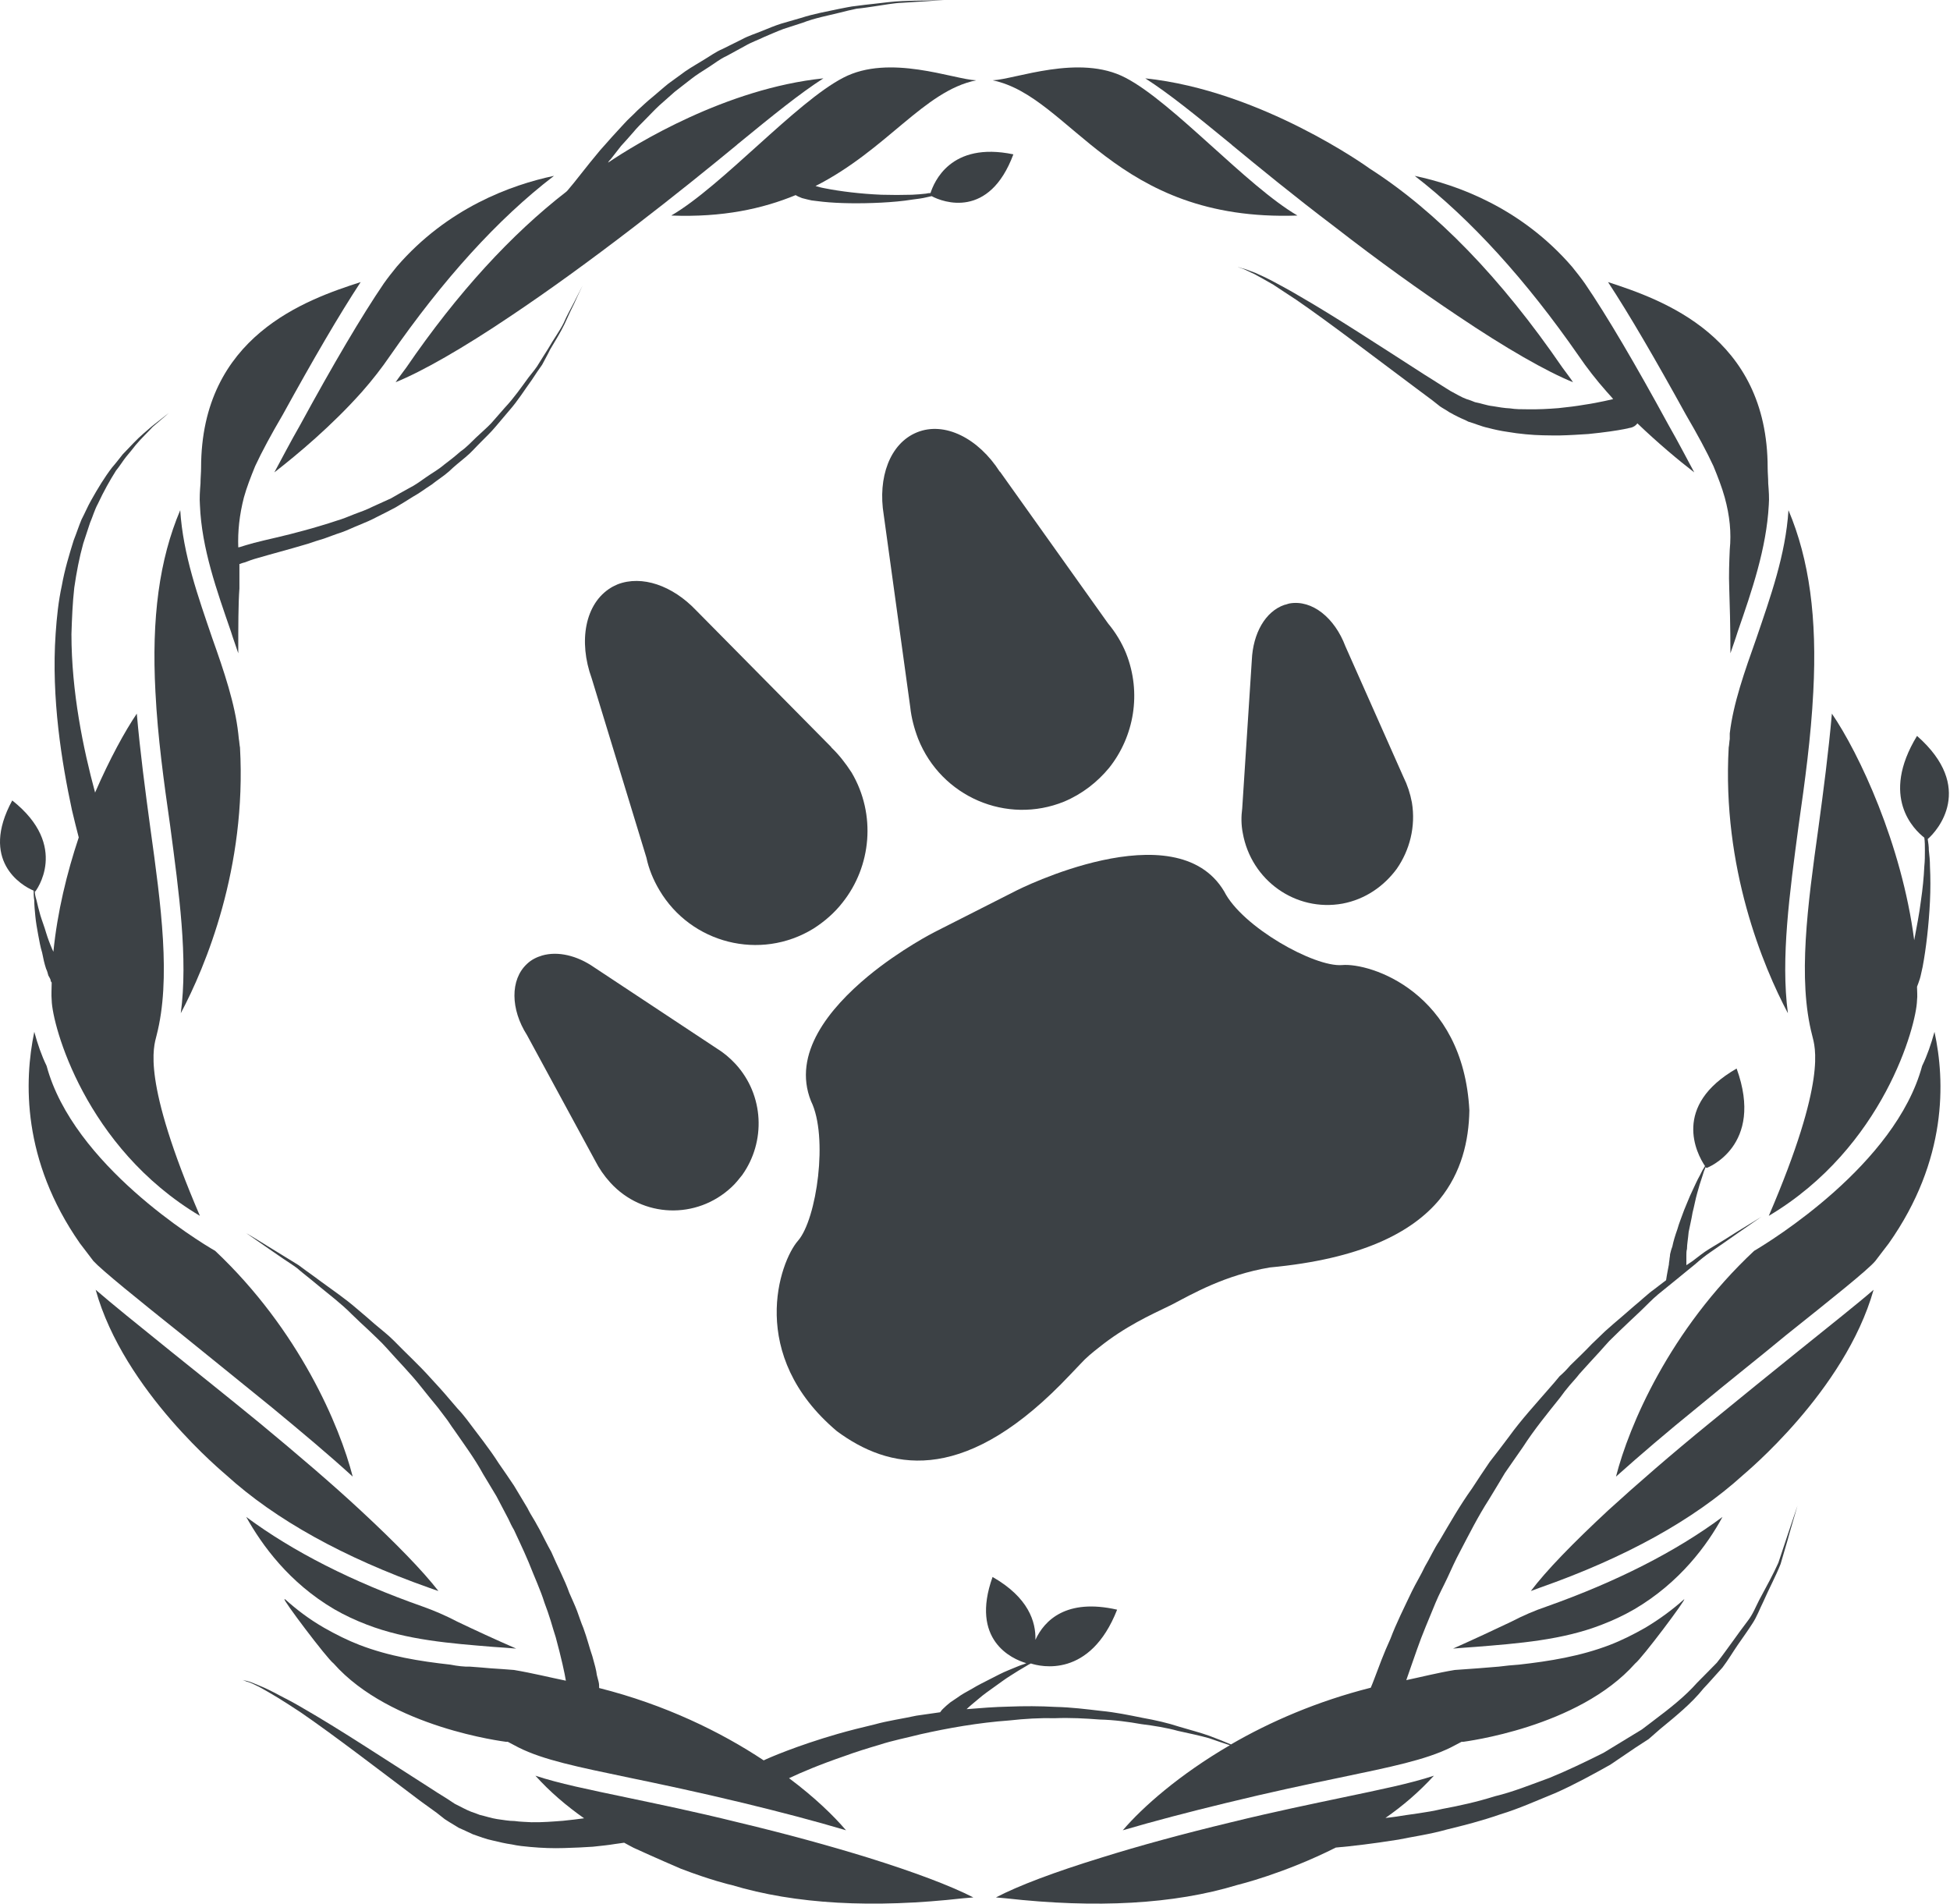 <?xml version="1.0" encoding="UTF-8" standalone="no"?>
<!DOCTYPE svg PUBLIC "-//W3C//DTD SVG 1.1//EN" "http://www.w3.org/Graphics/SVG/1.1/DTD/svg11.dtd">
<svg width="100%" height="100%" viewBox="0 0 1145 1118" version="1.1" xmlns="http://www.w3.org/2000/svg" xmlns:xlink="http://www.w3.org/1999/xlink" xml:space="preserve" xmlns:serif="http://www.serif.com/" style="fill-rule:evenodd;clip-rule:evenodd;stroke-linejoin:round;stroke-miterlimit:2;">
    <g transform="matrix(8.333,0,0,8.333,660.878,116.15)">
        <path d="M0,-8.459C-3.253,-10.169 -7.782,-8.339 -9.369,-8.28C-3.811,-7.146 -0.832,1.71 12.116,1.249C8.543,-0.831 3.339,-6.729 0,-8.459" style="fill:rgb(60,65,69);fill-rule:nonzero;"/>
    </g>
    <g transform="matrix(8.333,0,0,8.333,408.681,543.663)">
        <path d="M0,-22.243C-1.666,-23.991 -3.811,-24.726 -5.52,-24.07C-5.678,-23.991 -5.836,-23.932 -5.994,-23.831C-7.821,-22.721 -8.299,-20.058 -7.348,-17.437L-3.494,-4.808C-3.332,-4.033 -3.017,-3.257 -2.58,-2.521C-0.353,1.248 4.531,2.483 8.263,0.198C9.056,-0.304 9.775,-0.934 10.329,-1.651C12.353,-4.193 12.71,-7.845 10.965,-10.805C10.527,-11.482 10.054,-12.08 9.535,-12.574L9.535,-12.594L0,-22.243Z" style="fill:rgb(60,65,69);fill-rule:nonzero;"/>
    </g>
    <g transform="matrix(8.333,0,0,8.333,539.101,297.877)">
        <path d="M0,16.308C1.629,20.399 6.239,22.383 10.288,20.738C11.561,20.201 12.629,19.366 13.464,18.353C15.214,16.148 15.766,13.09 14.654,10.286C14.339,9.513 13.901,8.803 13.385,8.184L5.761,-2.523L5.761,-2.498C4.249,-4.866 1.866,-6.075 -0.081,-5.282C-1.986,-4.509 -2.859,-2.104 -2.422,0.54L-0.554,14.084C-0.478,14.817 -0.28,15.573 0,16.308" style="fill:rgb(60,65,69);fill-rule:nonzero;"/>
    </g>
    <g transform="matrix(8.333,0,0,8.333,788.338,357.003)">
        <path d="M0,20.829C1.587,20.529 2.9,19.618 3.811,18.387C4.727,17.074 5.165,15.404 4.884,13.703C4.764,13.064 4.566,12.467 4.29,11.912L0.198,2.697C-0.555,0.695 -2.144,-0.598 -3.735,-0.321C-3.852,-0.3 -3.974,-0.24 -4.091,-0.223C-5.445,0.237 -6.314,1.787 -6.396,3.672L-7.072,14.117C-7.149,14.692 -7.149,15.273 -7.032,15.863C-6.436,19.201 -3.297,21.427 0,20.829" style="fill:rgb(60,65,69);fill-rule:nonzero;"/>
    </g>
    <g transform="matrix(8.333,0,0,8.333,476.226,701.211)">
        <path d="M0,-6.555C1.232,-4.057 0.397,1.766 -0.914,3.272C-2.223,4.761 -4.529,11.339 1.826,16.701C5.439,19.365 10.522,20.535 17.594,13.405C18.032,12.948 18.51,12.469 18.984,11.958C19.383,11.517 19.819,11.164 20.256,10.822C22.123,9.315 23.949,8.498 25.179,7.9L25.42,7.783C26.888,7.014 29.152,5.7 32.327,5.161C38.726,4.568 42.337,2.718 44.282,0.376C45.834,-1.531 46.351,-3.756 46.389,-5.902C45.954,-14.242 39.4,-16.326 37.413,-16.146C35.469,-15.992 30.381,-18.827 29.114,-21.333C25.697,-27.09 14.496,-21.41 14.496,-21.41L8.696,-18.468C8.696,-18.468 6.314,-17.258 4.009,-15.355C1.307,-13.108 -1.348,-9.91 0,-6.555" style="fill:rgb(60,65,69);fill-rule:nonzero;"/>
    </g>
    <g transform="matrix(8.333,0,0,8.333,318.347,713.597)">
        <path d="M0,-18.307C-0.397,-18.187 -0.756,-18.014 -1.072,-17.713C-2.267,-16.602 -2.227,-14.513 -1.072,-12.704L3.731,-3.852C4.012,-3.297 4.368,-2.783 4.805,-2.302C7.07,0.184 10.884,0.318 13.343,-1.984C13.624,-2.242 13.859,-2.541 14.096,-2.839C15.765,-5.184 15.648,-8.458 13.624,-10.664C13.223,-11.097 12.789,-11.457 12.311,-11.753L3.656,-17.478C2.46,-18.307 1.111,-18.625 0,-18.307" style="fill:rgb(60,65,69);fill-rule:nonzero;"/>
    </g>
    <g transform="matrix(8.333,0,0,8.333,1064.09,524.937)">
        <path d="M0,9.968C0.196,10.784 1.069,13.067 -3.059,22.678C5.042,17.857 7.345,9.235 7.386,7.488C7.426,7.172 7.386,6.852 7.386,6.533C7.463,6.355 7.505,6.197 7.585,5.976C7.663,5.719 7.704,5.445 7.783,5.126C8.022,3.852 8.218,2.186 8.298,0.519C8.338,-0.315 8.338,-1.149 8.298,-1.946C8.298,-2.343 8.261,-2.721 8.218,-3.078C8.218,-3.356 8.18,-3.612 8.14,-3.873C8.816,-4.447 11.517,-7.508 7.386,-11.14C4.76,-6.831 7.187,-4.525 7.9,-3.97C7.941,-3.691 7.941,-3.373 7.941,-3.06C7.941,-2.721 7.941,-2.343 7.9,-1.946C7.864,-1.17 7.783,-0.359 7.663,0.455C7.544,1.433 7.345,2.387 7.187,3.256C6.312,-3.512 3.296,-9.927 1.387,-12.71C1.148,-9.988 0.792,-7.268 0.435,-4.645C-0.322,0.796 -1.035,5.998 0,9.968" style="fill:rgb(60,65,69);fill-rule:nonzero;"/>
    </g>
    <g transform="matrix(8.333,0,0,8.333,238.572,8.625)">
        <path d="M0,24.863C-0.239,25.196 -0.515,25.54 -0.754,25.898C1.114,25.142 3.974,23.514 7.387,21.213C10.007,19.459 12.911,17.358 16.048,14.948C18.948,12.722 21.367,10.761 23.273,9.192L23.316,9.15C25.858,7.067 27.724,5.556 29.391,4.485C22.522,5.202 16.165,9.11 14.218,10.425C14.262,10.323 14.338,10.245 14.419,10.164C14.656,9.869 14.893,9.565 15.132,9.25C15.411,8.953 15.686,8.634 15.966,8.317C16.246,7.975 16.564,7.663 16.882,7.344C17.197,7.026 17.513,6.685 17.833,6.39C18.19,6.07 18.548,5.758 18.907,5.439C19.304,5.139 19.659,4.842 20.06,4.541C20.457,4.223 20.891,3.968 21.288,3.709C21.726,3.434 22.084,3.132 22.561,2.915C22.998,2.678 23.433,2.44 23.87,2.201C24.308,1.941 24.784,1.784 25.222,1.567C25.659,1.384 26.093,1.188 26.57,1.008C27.007,0.87 27.485,0.716 27.921,0.57C28.796,0.231 29.671,0.076 30.543,-0.143C30.94,-0.244 31.337,-0.342 31.735,-0.423C32.172,-0.463 32.528,-0.522 32.928,-0.58C33.642,-0.679 34.319,-0.82 34.952,-0.84C35.55,-0.877 36.105,-0.919 36.543,-0.939C37.415,-0.997 37.891,-1.035 37.891,-1.035C37.891,-1.035 37.415,-1.019 36.543,-0.997C36.064,-0.997 35.55,-0.98 34.952,-0.959C34.319,-0.939 33.642,-0.84 32.886,-0.758C32.528,-0.717 32.13,-0.679 31.696,-0.616C31.299,-0.58 30.9,-0.482 30.468,-0.403C29.628,-0.224 28.717,-0.064 27.801,0.231C27.364,0.353 26.89,0.493 26.412,0.633C25.977,0.77 25.499,0.969 25.063,1.147C24.585,1.346 24.107,1.486 23.634,1.745C23.197,1.962 22.759,2.177 22.281,2.417C21.807,2.615 21.41,2.915 20.97,3.176C20.533,3.45 20.097,3.688 19.659,3.989C19.264,4.284 18.863,4.564 18.467,4.858C18.07,5.176 17.717,5.498 17.357,5.796C16.958,6.114 16.643,6.428 16.285,6.747C15.966,7.083 15.61,7.38 15.332,7.698C15.053,8.015 14.735,8.334 14.457,8.652C14.18,8.953 13.941,9.25 13.661,9.548C12.672,10.722 11.916,11.751 11.359,12.389L11.28,12.468C7.429,15.45 3.615,19.579 0,24.863" style="fill:rgb(60,65,69);fill-rule:nonzero;"/>
    </g>
    <g transform="matrix(8.333,0,0,8.333,20.12,427.615)">
        <path d="M0,12.134C0,12.475 0.038,12.85 0.076,13.249C0.116,13.666 0.193,14.101 0.274,14.541C0.353,14.976 0.432,15.413 0.554,15.811C0.631,16.207 0.712,16.584 0.832,16.943C0.91,17.103 0.951,17.258 0.992,17.421C1.068,17.54 1.109,17.637 1.147,17.716C1.147,17.813 1.19,17.876 1.228,17.917C1.228,18.331 1.19,18.749 1.228,19.166C1.267,20.913 3.571,29.535 11.672,34.357C7.545,24.745 8.416,22.463 8.617,21.647C9.647,17.677 8.935,12.475 8.179,7.033C7.823,4.41 7.462,1.691 7.225,-1.031C6.39,0.202 5.32,2.15 4.286,4.53C3.452,1.454 2.62,-2.559 2.62,-6.631C2.655,-7.745 2.699,-8.837 2.819,-9.905C2.977,-10.999 3.175,-12.029 3.452,-13.024C3.61,-13.52 3.768,-13.995 3.928,-14.471C4.126,-14.931 4.248,-15.387 4.487,-15.825C4.884,-16.678 5.32,-17.458 5.757,-18.15C6.035,-18.489 6.232,-18.824 6.472,-19.127C6.711,-19.42 6.951,-19.694 7.149,-19.959C7.583,-20.475 8.019,-20.872 8.339,-21.231C9.093,-21.867 9.489,-22.223 9.489,-22.223C9.489,-22.223 9.051,-21.88 8.299,-21.288C7.942,-20.97 7.462,-20.595 6.988,-20.091C6.749,-19.852 6.51,-19.578 6.232,-19.301C5.993,-19.003 5.757,-18.689 5.48,-18.372C4.961,-17.695 4.487,-16.919 4.009,-16.064C3.768,-15.646 3.571,-15.167 3.332,-14.713C3.134,-14.238 2.977,-13.744 2.778,-13.245C2.462,-12.23 2.142,-11.175 1.944,-10.065C1.701,-8.951 1.585,-7.824 1.506,-6.669C1.19,-2.099 1.944,2.444 2.655,5.763C2.819,6.458 2.977,7.092 3.134,7.693C2.3,10.193 1.624,12.953 1.348,15.749L1.267,15.573C1.109,15.213 0.951,14.795 0.832,14.402C0.712,13.981 0.554,13.587 0.432,13.188C0.315,12.793 0.234,12.435 0.158,12.116C0.076,11.857 0.038,11.658 0.038,11.484L0.076,11.498C0.076,11.498 2.539,8.322 -1.552,5.087C-3.854,9.318 -0.916,11.081 -0.044,11.442C-0.044,11.638 -0.044,11.857 0,12.134" style="fill:rgb(60,65,69);fill-rule:nonzero;"/>
    </g>
    <g transform="matrix(8.333,0,0,8.333,257.436,757.317)">
        <path d="M0,21.227C-1.109,19.8 -2.979,17.875 -5.48,15.552C-7.51,13.665 -9.932,11.599 -12.592,9.396C-14.896,7.509 -17.042,5.801 -18.866,4.332C-21.212,2.441 -22.998,0.998 -24.153,0C-22.163,7.167 -15.015,12.982 -14.939,13.068C-11.481,16.206 -6.675,18.87 -0.677,20.992C-0.438,21.069 -0.239,21.154 0,21.227" style="fill:rgb(60,65,69);fill-rule:nonzero;"/>
    </g>
    <g transform="matrix(8.333,0,0,8.333,159.765,646.377)">
        <path d="M0,21.616C2.065,23.324 4.012,24.95 5.681,26.478C4.765,22.905 1.905,16.151 -4.012,10.57C-5.202,9.893 -14.02,4.49 -15.888,-2.46C-16.244,-3.191 -16.524,-4.005 -16.757,-4.862C-17.475,-1.402 -17.633,4.172 -13.545,10.036L-13.028,10.713L-12.591,11.288C-11.995,11.939 -9.492,13.964 -6.276,16.533C-4.45,18.016 -2.343,19.708 0,21.616" style="fill:rgb(60,65,69);fill-rule:nonzero;"/>
    </g>
    <g transform="matrix(8.333,0,0,8.333,91.269,488.22)">
        <path d="M0,-9.832C0.158,-6.652 0.595,-3.498 1.033,-0.437C1.666,4.348 2.304,8.935 1.786,12.808C3.534,9.51 6.432,2.564 5.958,-5.921C5.917,-6.116 5.917,-6.312 5.877,-6.519L5.836,-6.91C5.599,-9.016 4.844,-11.261 4.009,-13.608C3.017,-16.523 1.944,-19.503 1.747,-22.64C0.274,-19.168 -0.28,-15.051 0,-9.832" style="fill:rgb(60,65,69);fill-rule:nonzero;"/>
    </g>
    <g transform="matrix(8.333,0,0,8.333,139.905,165.632)">
        <path d="M0,26.155C0,24.23 0,22.7 0.081,21.592L0.081,19.861L0.122,19.861C0.122,19.861 0.239,19.803 0.478,19.745C0.677,19.666 0.995,19.543 1.432,19.426C2.225,19.19 3.457,18.872 4.925,18.434C5.283,18.309 5.642,18.193 6.039,18.076C6.436,17.938 6.833,17.776 7.271,17.637C7.67,17.5 8.065,17.298 8.505,17.125C8.942,16.946 9.377,16.762 9.774,16.548C10.211,16.331 10.649,16.109 11.087,15.875C11.524,15.613 11.919,15.374 12.356,15.096C12.796,14.859 13.193,14.54 13.631,14.267C14.027,13.944 14.463,13.687 14.862,13.329C15.216,12.988 15.612,12.67 16.012,12.339C16.408,12.018 16.724,11.639 17.086,11.283C17.439,10.923 17.798,10.588 18.116,10.207C18.434,9.834 18.752,9.457 19.07,9.08C19.705,8.365 20.179,7.587 20.698,6.875C20.937,6.498 21.176,6.16 21.413,5.823C21.608,5.442 21.807,5.106 21.967,4.765C22.367,4.089 22.723,3.521 23,2.938C23.243,2.386 23.478,1.906 23.677,1.497C24.036,0.695 24.27,0.239 24.27,0.239C24.27,0.239 24.036,0.675 23.638,1.47C23.438,1.865 23.16,2.343 22.921,2.9C22.642,3.457 22.207,4.038 21.848,4.674C21.65,5.007 21.413,5.345 21.215,5.681C21.016,6.04 20.739,6.355 20.459,6.714C19.946,7.414 19.426,8.167 18.79,8.843C18.475,9.197 18.157,9.558 17.839,9.929C17.52,10.271 17.121,10.604 16.765,10.945C16.408,11.283 16.094,11.639 15.654,11.941C15.295,12.258 14.898,12.576 14.501,12.87C14.104,13.212 13.666,13.449 13.269,13.728C12.872,14.006 12.476,14.302 12.039,14.519C11.601,14.76 11.168,15.001 10.769,15.236C10.334,15.435 9.893,15.632 9.456,15.832C9.062,16.033 8.624,16.19 8.187,16.351C7.79,16.507 7.388,16.683 6.951,16.808C6.553,16.946 6.156,17.063 5.759,17.183C5.403,17.298 5.006,17.399 4.65,17.5C3.22,17.9 2.025,18.136 1.114,18.376C0.677,18.493 0.358,18.594 0.122,18.669L0,18.693C-0.041,17.556 0.081,16.41 0.397,15.176C0.595,14.461 0.875,13.743 1.19,12.969C1.668,11.941 2.304,10.764 3.139,9.338C5.283,5.442 7.111,2.302 8.624,0C4.808,1.232 -2.62,3.796 -2.62,13.094C-2.62,13.423 -2.661,13.807 -2.661,14.186C-2.702,14.7 -2.74,15.218 -2.702,15.713C-2.58,18.77 -1.506,21.75 -0.515,24.627C-0.357,25.148 -0.158,25.662 0,26.155" style="fill:rgb(60,65,69);fill-rule:nonzero;"/>
    </g>
    <g transform="matrix(8.333,0,0,8.333,1044.2,1087.01)">
        <path d="M0,-20.322C-0.359,-19.524 -0.837,-18.649 -1.349,-17.701C-1.586,-17.244 -1.787,-16.711 -2.143,-16.25C-2.5,-15.771 -2.861,-15.298 -3.213,-14.794C-3.578,-14.299 -3.934,-13.786 -4.331,-13.287C-4.769,-12.834 -5.247,-12.36 -5.721,-11.878C-6.596,-10.887 -7.67,-10.054 -8.778,-9.218L-9.615,-8.582L-10.528,-8.026L-12.315,-6.938C-13.588,-6.301 -14.86,-5.687 -16.126,-5.171C-17.439,-4.692 -18.711,-4.176 -19.983,-3.873C-21.213,-3.484 -22.483,-3.202 -23.674,-2.984C-24.827,-2.707 -25.976,-2.604 -27.009,-2.429C-27.249,-2.391 -27.487,-2.37 -27.684,-2.348C-26.454,-3.202 -25.303,-4.192 -24.27,-5.324C-25.939,-4.773 -28.004,-4.355 -30.665,-3.796C-32.809,-3.343 -35.468,-2.801 -38.605,-2.032C-41.983,-1.217 -45.041,-0.385 -47.703,0.449C-51,1.464 -53.542,2.421 -55.131,3.253C-54.892,3.275 -54.653,3.291 -54.454,3.313C-48.059,4.031 -42.579,3.732 -38.132,2.378C-38.051,2.357 -34.835,1.579 -31.182,-0.26C-29.988,-0.363 -28.521,-0.543 -26.772,-0.82C-25.737,-1.033 -24.547,-1.195 -23.356,-1.533C-22.124,-1.832 -20.894,-2.147 -19.582,-2.604C-18.314,-2.984 -17.001,-3.578 -15.69,-4.111C-14.382,-4.692 -13.109,-5.388 -11.837,-6.101L-10.05,-7.313L-9.135,-7.907L-8.34,-8.603C-7.226,-9.521 -6.118,-10.413 -5.283,-11.459C-4.81,-11.955 -4.372,-12.475 -3.934,-12.949C-3.537,-13.47 -3.213,-14.025 -2.861,-14.537C-2.5,-15.058 -2.143,-15.553 -1.825,-16.049C-1.507,-16.527 -1.309,-17.087 -1.07,-17.56C-0.632,-18.554 -0.16,-19.426 0.16,-20.241C0.401,-21.095 0.636,-21.83 0.796,-22.444C1.153,-23.657 1.351,-24.353 1.351,-24.353C1.351,-24.353 1.112,-23.657 0.715,-22.469C0.517,-21.868 0.277,-21.151 0,-20.322" style="fill:rgb(60,65,69);fill-rule:nonzero;"/>
    </g>
    <g transform="matrix(8.333,0,0,8.333,921.702,888.725)">
        <path d="M0,-9.041C0.237,-9.319 0.478,-9.566 0.675,-9.831C1.153,-10.36 1.629,-10.886 2.107,-11.402C2.344,-11.663 2.545,-11.899 2.782,-12.154C3.021,-12.391 3.26,-12.615 3.497,-12.854C3.973,-13.303 4.451,-13.768 4.923,-14.204C5.36,-14.614 5.798,-15.09 6.236,-15.451C6.712,-15.83 7.151,-16.187 7.587,-16.547C8.027,-16.903 8.424,-17.239 8.819,-17.553C9.175,-17.87 9.574,-18.188 9.931,-18.43C10.684,-18.952 11.325,-19.39 11.839,-19.758C12.913,-20.498 13.506,-20.913 13.506,-20.913C13.506,-20.913 12.913,-20.537 11.803,-19.865C11.241,-19.501 10.567,-19.086 9.813,-18.634C9.416,-18.392 9.055,-18.092 8.658,-17.794C8.5,-17.7 8.381,-17.595 8.221,-17.501L8.221,-18.217C8.221,-18.354 8.221,-18.488 8.263,-18.648C8.263,-18.967 8.343,-19.39 8.381,-19.84C8.46,-20.26 8.582,-20.735 8.658,-21.214C8.776,-21.664 8.859,-22.145 8.979,-22.563C9.096,-22.999 9.218,-23.396 9.335,-23.731C9.416,-24.014 9.493,-24.23 9.574,-24.408L9.653,-24.353C9.653,-24.353 13.745,-25.879 11.762,-31.358C7.19,-28.738 8.938,-25.362 9.534,-24.487C9.416,-24.312 9.295,-24.091 9.175,-23.834C8.979,-23.492 8.819,-23.119 8.62,-22.696C8.424,-22.302 8.263,-21.847 8.063,-21.389C7.905,-20.936 7.706,-20.473 7.587,-20.035C7.427,-19.583 7.309,-19.2 7.23,-18.807C7.151,-18.61 7.111,-18.43 7.072,-18.27C7.072,-18.132 7.03,-17.992 7.03,-17.898C6.989,-17.674 6.989,-17.553 6.989,-17.553C6.989,-17.54 6.831,-16.762 6.791,-16.443C6.517,-16.227 6.236,-16.028 5.96,-15.808C5.484,-15.471 5.046,-15.033 4.528,-14.614C4.054,-14.204 3.576,-13.78 3.061,-13.348C2.822,-13.127 2.545,-12.907 2.306,-12.668C2.067,-12.427 1.789,-12.178 1.55,-11.94C1.074,-11.437 0.557,-10.945 0.041,-10.441C-0.194,-10.169 -0.433,-9.917 -0.713,-9.678C-0.954,-9.374 -1.187,-9.118 -1.426,-8.841C-2.382,-7.735 -3.416,-6.616 -4.289,-5.404C-4.724,-4.811 -5.202,-4.208 -5.64,-3.637C-6.077,-3.005 -6.474,-2.39 -6.871,-1.788C-7.74,-0.575 -8.458,0.692 -9.175,1.909C-9.57,2.499 -9.847,3.139 -10.204,3.732C-10.483,4.33 -10.839,4.902 -11.12,5.479C-11.679,6.657 -12.229,7.746 -12.63,8.817C-13.104,9.847 -13.459,10.824 -13.78,11.674C-13.862,11.896 -13.937,12.075 -14.019,12.271C-17.793,13.224 -21.13,14.675 -23.87,16.268C-24.305,16.084 -24.781,15.888 -25.378,15.666C-25.971,15.452 -26.73,15.251 -27.523,15.017C-28.315,14.756 -29.19,14.556 -30.102,14.394C-31.057,14.201 -32.011,14.001 -33.044,13.902C-34.074,13.783 -35.148,13.646 -36.224,13.625C-37.333,13.561 -38.445,13.561 -39.556,13.604C-40.549,13.625 -41.501,13.702 -42.498,13.783C-42.299,13.586 -41.981,13.326 -41.622,13.027C-41.304,12.75 -40.905,12.473 -40.51,12.19C-40.151,11.935 -39.754,11.635 -39.399,11.418C-39.002,11.161 -38.64,10.939 -38.366,10.786C-38.206,10.679 -38.086,10.624 -37.969,10.563C-37.292,10.786 -33.8,11.635 -31.891,6.772C-35.466,5.957 -37.018,7.523 -37.649,8.898C-37.61,7.639 -38.127,5.919 -40.668,4.467C-42.258,8.916 -39.317,10.243 -38.29,10.542L-38.445,10.606C-38.763,10.7 -39.16,10.884 -39.556,11.042C-39.993,11.217 -40.391,11.435 -40.828,11.656C-41.264,11.879 -41.703,12.092 -42.1,12.336C-42.498,12.554 -42.854,12.75 -43.172,12.984C-43.367,13.108 -43.489,13.206 -43.647,13.305L-43.927,13.539C-44.085,13.681 -44.164,13.762 -44.164,13.762L-44.243,13.843L-44.362,14.001C-44.917,14.082 -45.474,14.158 -46.032,14.24C-47.023,14.457 -48.056,14.599 -48.97,14.855C-49.886,15.072 -50.761,15.29 -51.592,15.529C-54.49,16.366 -56.477,17.232 -56.795,17.391C-59.812,15.388 -63.745,13.463 -68.39,12.293C-68.39,12.156 -68.39,11.998 -68.432,11.84C-68.432,11.84 -68.473,11.674 -68.552,11.379C-68.589,11.042 -68.712,10.606 -68.868,10.052C-69.065,9.496 -69.225,8.817 -69.503,8.062C-69.663,7.687 -69.78,7.311 -69.942,6.871C-70.1,6.452 -70.299,6.038 -70.497,5.577C-70.815,4.668 -71.332,3.711 -71.764,2.699C-72.046,2.2 -72.283,1.709 -72.563,1.171C-72.721,0.91 -72.84,0.654 -73,0.398C-73.158,0.138 -73.316,-0.123 -73.438,-0.379C-73.754,-0.917 -74.072,-1.429 -74.39,-1.967C-74.745,-2.501 -75.102,-3.018 -75.464,-3.538C-76.14,-4.605 -76.972,-5.626 -77.722,-6.638C-77.926,-6.89 -78.121,-7.15 -78.361,-7.39L-78.994,-8.128C-79.392,-8.602 -79.831,-9.08 -80.269,-9.554C-81.1,-10.484 -82.014,-11.312 -82.851,-12.178C-83.286,-12.615 -83.762,-12.974 -84.2,-13.348C-84.637,-13.725 -85.034,-14.083 -85.471,-14.441C-86.311,-15.171 -87.181,-15.749 -87.935,-16.308C-88.334,-16.603 -88.689,-16.865 -89.049,-17.12C-89.209,-17.239 -89.404,-17.38 -89.565,-17.501C-89.726,-17.595 -89.883,-17.7 -90.079,-17.819C-90.717,-18.217 -91.31,-18.567 -91.791,-18.87C-92.702,-19.442 -93.257,-19.758 -93.257,-19.758C-93.257,-19.758 -92.742,-19.402 -91.829,-18.769C-91.353,-18.448 -90.835,-18.071 -90.163,-17.632C-90,-17.518 -89.842,-17.422 -89.684,-17.299C-89.527,-17.153 -89.367,-17.041 -89.209,-16.903C-88.85,-16.626 -88.494,-16.32 -88.135,-16.028C-87.42,-15.433 -86.586,-14.818 -85.828,-14.05C-85.431,-13.661 -85.034,-13.292 -84.596,-12.888C-84.2,-12.497 -83.762,-12.113 -83.365,-11.663C-82.571,-10.762 -81.696,-9.891 -80.943,-8.935C-80.546,-8.443 -80.149,-7.939 -79.752,-7.466L-79.195,-6.731C-78.994,-6.479 -78.837,-6.198 -78.638,-5.937C-77.926,-4.904 -77.17,-3.893 -76.573,-2.795C-76.257,-2.262 -75.937,-1.749 -75.621,-1.211C-75.341,-0.678 -75.063,-0.14 -74.787,0.377C-74.67,0.633 -74.547,0.894 -74.39,1.154C-74.267,1.406 -74.151,1.688 -74.031,1.927C-73.794,2.439 -73.555,2.955 -73.357,3.434C-72.96,4.45 -72.522,5.385 -72.245,6.277C-72.084,6.708 -71.926,7.148 -71.807,7.545C-71.687,7.959 -71.568,8.339 -71.448,8.72C-71.253,9.433 -71.093,10.09 -70.973,10.606C-70.854,11.123 -70.777,11.52 -70.734,11.776C-71.807,11.559 -73.077,11.242 -74.39,11.021C-74.909,10.982 -75.422,10.939 -76.018,10.905C-76.494,10.858 -77.01,10.824 -77.489,10.786C-77.885,10.799 -78.361,10.747 -78.877,10.645C-81.063,10.405 -83.205,10.052 -85.273,9.258C-86.105,8.938 -86.942,8.519 -87.777,8.045C-88.85,7.426 -89.726,6.751 -90.519,6.038L-90.559,6.038C-90.758,5.979 -87.578,10.209 -87.102,10.563C-83.088,15.094 -75.063,16.063 -74.944,16.084L-74.824,16.084L-74.072,16.481C-72.324,17.36 -69.902,17.852 -66.29,18.607C-64.102,19.06 -61.443,19.619 -58.222,20.396C-55.605,21.032 -53.18,21.664 -50.995,22.317C-51.87,21.288 -53.22,19.982 -55.009,18.646C-54.174,18.249 -52.824,17.677 -51.076,17.079C-50.32,16.801 -49.485,16.541 -48.613,16.285C-47.698,15.986 -46.746,15.807 -45.749,15.551C-43.805,15.115 -41.663,14.735 -39.48,14.577C-38.406,14.457 -37.333,14.394 -36.26,14.419C-35.186,14.376 -34.115,14.437 -33.12,14.513C-32.092,14.538 -31.095,14.675 -30.184,14.837C-29.269,14.952 -28.396,15.094 -27.599,15.315C-26.805,15.49 -26.053,15.648 -25.417,15.828C-24.862,16.024 -24.383,16.183 -23.946,16.323C-27.523,18.406 -30.102,20.69 -31.492,22.317C-29.269,21.664 -26.846,21.032 -24.226,20.396C-21.048,19.619 -18.39,19.06 -16.204,18.607C-12.589,17.852 -10.167,17.36 -8.381,16.481L-7.623,16.084L-7.503,16.084C-7.424,16.063 0.598,15.094 4.613,10.563C5.085,10.209 8.263,5.979 8.063,6.038C7.269,6.751 6.359,7.426 5.326,8.045C4.491,8.519 3.657,8.938 2.822,9.258C0.756,10.052 -1.426,10.405 -3.573,10.645C-4.049,10.679 -4.527,10.722 -5.004,10.786C-5.482,10.824 -5.954,10.858 -6.474,10.905C-7.027,10.939 -7.582,10.982 -8.101,11.021C-9.292,11.217 -10.483,11.52 -11.516,11.737C-11.276,11.063 -11.037,10.346 -10.76,9.573C-10.404,8.54 -9.928,7.447 -9.45,6.277C-9.213,5.701 -8.895,5.12 -8.618,4.526C-8.34,3.929 -8.061,3.293 -7.74,2.699C-7.106,1.491 -6.474,0.223 -5.68,-1.011C-5.322,-1.608 -4.925,-2.244 -4.566,-2.859C-4.131,-3.479 -3.731,-4.072 -3.294,-4.69C-2.5,-5.921 -1.586,-7.035 -0.672,-8.179C-0.474,-8.461 -0.235,-8.764 0,-9.041" style="fill:rgb(60,65,69);fill-rule:nonzero;"/>
    </g>
    <g transform="matrix(8.333,0,0,8.333,866.432,891.696)">
        <path d="M0,9.037C3.018,8.794 6.118,8.559 8.9,7.471C9.694,7.167 10.447,6.813 11.201,6.378C14.379,4.508 16.324,1.869 17.398,-0.12C14.106,2.326 9.93,4.447 5.004,6.194C4.171,6.475 3.339,6.834 2.502,7.269C1.349,7.82 -0.156,8.52 -1.586,9.157C-1.07,9.11 -0.515,9.076 0,9.037" style="fill:rgb(60,65,69);fill-rule:nonzero;"/>
    </g>
    <g transform="matrix(8.333,0,0,8.333,1003.8,855.907)">
        <path d="M0,-2.435C-2.701,-0.232 -5.083,1.835 -7.151,3.721C-9.649,6.044 -11.517,7.969 -12.591,9.396C-12.392,9.323 -12.153,9.238 -11.954,9.161C-5.917,7.039 -1.112,4.375 2.348,1.237C2.429,1.151 9.536,-4.664 11.561,-11.831C10.411,-10.833 8.583,-9.39 6.238,-7.498C4.414,-6.03 2.307,-4.322 0,-2.435" style="fill:rgb(60,65,69);fill-rule:nonzero;"/>
    </g>
    <g transform="matrix(8.333,0,0,8.333,1128.63,847.017)">
        <path d="M0,-26.537C-1.87,-19.587 -10.688,-14.183 -11.837,-13.507C-17.801,-7.926 -20.659,-1.172 -21.571,2.401C-19.863,0.873 -17.959,-0.753 -15.852,-2.461C-13.553,-4.369 -11.399,-6.06 -9.615,-7.544C-6.396,-10.113 -3.853,-12.138 -3.3,-12.789L-2.862,-13.364L-2.344,-14.041C1.787,-19.905 1.627,-25.478 0.871,-28.938C0.634,-28.082 0.357,-27.267 0,-26.537" style="fill:rgb(60,65,69);fill-rule:nonzero;"/>
    </g>
    <g transform="matrix(8.333,0,0,8.333,1015.68,463.877)">
        <path d="M0,-3.989L0,-3.597C-0.036,-3.391 -0.036,-3.195 -0.075,-3C-0.553,5.485 2.353,12.431 4.097,15.729C3.582,11.856 4.218,7.269 4.854,2.484C5.292,-0.577 5.725,-3.731 5.885,-6.911C6.163,-12.13 5.604,-16.247 4.137,-19.718C3.939,-16.582 2.865,-13.602 1.874,-10.687C1.042,-8.34 0.245,-6.094 0,-3.989" style="fill:rgb(60,65,69);fill-rule:nonzero;"/>
    </g>
    <g transform="matrix(8.333,0,0,8.333,927.005,171.647)">
        <path d="M0,4.482C0.557,5.3 1.232,6.175 1.987,7.023C2.145,7.206 2.303,7.363 2.425,7.524C2.263,7.564 2.064,7.602 1.825,7.659C1.43,7.74 0.954,7.841 0.399,7.92C-0.158,8.017 -0.756,8.091 -1.428,8.16C-2.143,8.218 -2.859,8.256 -3.652,8.241C-4.052,8.241 -4.447,8.241 -4.844,8.177C-5.243,8.16 -5.64,8.091 -6.078,8.017C-6.475,7.977 -6.872,7.819 -7.309,7.74C-7.508,7.659 -7.704,7.58 -7.903,7.524L-8.18,7.409L-8.498,7.246L-9.053,6.944L-9.651,6.569C-10.046,6.313 -10.443,6.069 -10.84,5.819C-14.06,3.751 -17.238,1.665 -19.739,0.232C-20.334,-0.126 -20.932,-0.442 -21.448,-0.722C-21.962,-0.999 -22.4,-1.2 -22.796,-1.375C-23.194,-1.511 -23.471,-1.651 -23.712,-1.691C-23.909,-1.754 -24.028,-1.792 -24.028,-1.792C-24.028,-1.792 -23.909,-1.732 -23.712,-1.673C-23.512,-1.614 -23.234,-1.452 -22.837,-1.276C-22.478,-1.08 -22.043,-0.841 -21.524,-0.539C-21.051,-0.22 -20.492,0.138 -19.897,0.532C-17.556,2.141 -14.536,4.463 -11.475,6.746L-10.326,7.602L-9.771,8.04C-9.572,8.177 -9.333,8.297 -9.134,8.439L-8.776,8.635L-8.458,8.795C-8.219,8.916 -7.98,8.997 -7.783,9.112C-7.309,9.246 -6.872,9.45 -6.393,9.549C-5.958,9.666 -5.482,9.768 -5.044,9.829C-4.607,9.905 -4.169,9.961 -3.732,10.002C-2.897,10.085 -2.103,10.085 -1.349,10.085C-0.636,10.07 0.038,10.024 0.677,9.984C1.232,9.925 1.789,9.866 2.186,9.805C2.624,9.747 2.939,9.686 3.179,9.643C3.417,9.605 3.535,9.564 3.535,9.564L3.616,9.549C3.855,9.507 4.013,9.391 4.133,9.233C5.599,10.638 7.03,11.832 8.14,12.688C7.627,11.736 7.03,10.582 6.316,9.331C4.013,5.101 1.987,1.65 0.438,-0.618C0.16,-1.014 -0.158,-1.414 -0.476,-1.808C-4.052,-5.945 -8.535,-7.57 -11.557,-8.206C-7.627,-5.168 -3.732,-0.895 0,4.482" style="fill:rgb(60,65,69);fill-rule:nonzero;"/>
    </g>
    <g transform="matrix(8.333,0,0,8.333,1006.11,275.51)">
        <path d="M0,-0.216C0.316,0.557 0.596,1.275 0.794,1.99C1.148,3.279 1.268,4.472 1.148,5.664C1.112,6.521 1.074,7.452 1.112,8.406C1.148,9.514 1.195,11.045 1.195,12.97C1.358,12.476 1.552,11.963 1.71,11.441C2.707,8.564 3.734,5.585 3.898,2.527C3.939,2.033 3.898,1.514 3.858,1.001C3.858,0.622 3.819,0.237 3.819,-0.091C3.819,-9.39 -3.654,-11.953 -7.429,-13.186C-5.917,-10.883 -4.092,-7.743 -1.945,-3.848C-1.112,-2.421 -0.476,-1.244 0,-0.216" style="fill:rgb(60,65,69);fill-rule:nonzero;"/>
    </g>
    <g transform="matrix(8.333,0,0,8.333,215.42,904.751)">
        <path d="M0,5.904C2.819,6.993 5.917,7.227 8.894,7.47C9.453,7.509 9.967,7.544 10.522,7.591C9.054,6.954 7.545,6.254 6.393,5.703C5.559,5.267 4.726,4.909 3.933,4.628C-1.033,2.881 -5.208,0.759 -8.503,-1.687C-7.393,0.302 -5.485,2.941 -2.31,4.811C-1.557,5.247 -0.794,5.6 0,5.904" style="fill:rgb(60,65,69);fill-rule:nonzero;"/>
    </g>
    <g transform="matrix(8.333,0,0,8.333,723.469,185.217)">
        <path d="M0,-11.999C1.907,-10.43 4.289,-8.469 7.229,-6.243C10.329,-3.833 13.264,-1.732 15.89,0.022C19.303,2.323 22.159,3.951 24.025,4.707C23.788,4.349 23.513,4.005 23.274,3.672C18.942,-2.643 14.378,-7.352 9.687,-10.353C9.612,-10.412 2.063,-15.853 -6.119,-16.706C-4.447,-15.635 -2.583,-14.124 -0.042,-12.041L0,-11.999Z" style="fill:rgb(60,65,69);fill-rule:nonzero;"/>
    </g>
    <g transform="matrix(8.333,0,0,8.333,495.091,114.5)">
        <path d="M0,-8.261C-3.337,-6.531 -8.538,-0.633 -12.114,1.447C-8.501,1.588 -5.678,0.972 -3.337,0.003L-3.337,0.017L-3.177,0.102L-2.9,0.218C-2.622,0.298 -2.468,0.321 -2.223,0.382C-1.986,0.419 -1.709,0.437 -1.429,0.477C-0.315,0.595 1.191,0.615 2.702,0.537C3.453,0.496 4.17,0.437 4.885,0.321C5.241,0.275 5.559,0.239 5.877,0.16C6,0.139 6.116,0.102 6.236,0.081C7.03,0.514 10.288,1.71 11.993,-2.865C7.546,-3.79 6.396,-0.875 6.154,-0.138C6.035,-0.138 5.954,-0.122 5.838,-0.097C5.521,-0.056 5.2,-0.038 4.845,-0.018C4.13,0.003 3.414,0.003 2.702,-0.018C1.232,-0.079 -0.239,-0.26 -1.313,-0.477C-1.549,-0.517 -1.75,-0.577 -1.948,-0.633C3.099,-3.199 5.678,-7.326 9.372,-8.082C7.785,-8.141 3.257,-9.971 0,-8.261" style="fill:rgb(60,65,69);fill-rule:nonzero;"/>
    </g>
    <g transform="matrix(8.333,0,0,8.333,161.082,103.256)">
        <path d="M0,20.895C1.668,19.601 4.053,17.598 6.164,15.23C6.914,14.382 7.589,13.507 8.148,12.689C11.883,7.312 15.735,3.039 19.706,0C16.686,0.637 12.199,2.262 8.626,6.399C8.306,6.793 7.988,7.193 7.71,7.589C6.164,9.857 4.132,13.308 1.829,17.538C1.111,18.789 0.517,19.943 0,20.895" style="fill:rgb(60,65,69);fill-rule:nonzero;"/>
    </g>
    <g transform="matrix(8.333,0,0,8.333,433.532,1036.91)">
        <path d="M0,3.98C-3.099,3.211 -5.76,2.669 -7.907,2.216C-10.569,1.657 -12.634,1.239 -14.298,0.688C-13.27,1.833 -12.095,2.827 -10.869,3.689C-11.336,3.75 -11.805,3.813 -12.354,3.865C-13.07,3.919 -13.784,3.98 -14.578,3.967C-14.936,3.941 -15.372,3.941 -15.769,3.881C-16.165,3.881 -16.562,3.804 -17,3.745C-17.397,3.685 -17.796,3.548 -18.231,3.446C-18.43,3.37 -18.629,3.289 -18.827,3.228L-19.103,3.109L-19.384,2.972L-19.979,2.669L-20.576,2.276C-20.973,2.037 -21.37,1.781 -21.768,1.521C-24.983,-0.529 -28.163,-2.629 -30.666,-4.064C-31.261,-4.418 -31.857,-4.734 -32.376,-4.995C-32.89,-5.272 -33.33,-5.49 -33.724,-5.648C-34.121,-5.81 -34.401,-5.943 -34.64,-5.99C-34.838,-6.028 -34.956,-6.062 -34.956,-6.062C-34.956,-6.062 -34.838,-6.028 -34.64,-5.943C-34.442,-5.904 -34.121,-5.75 -33.766,-5.571C-33.409,-5.371 -32.972,-5.131 -32.453,-4.811C-31.979,-4.521 -31.42,-4.158 -30.824,-3.765C-28.483,-2.156 -25.462,0.167 -22.404,2.472L-21.251,3.305L-20.694,3.745C-20.495,3.881 -20.256,4.022 -20.058,4.142L-19.701,4.36L-19.384,4.501C-19.142,4.62 -18.908,4.714 -18.704,4.817C-18.231,4.979 -17.796,5.154 -17.318,5.251C-16.842,5.367 -16.404,5.469 -15.966,5.53C-15.53,5.627 -15.096,5.67 -14.659,5.709C-13.822,5.786 -13.028,5.811 -12.273,5.786C-11.52,5.764 -10.843,5.734 -10.248,5.692C-9.653,5.627 -9.133,5.577 -8.739,5.508C-8.467,5.469 -8.246,5.44 -8.045,5.41C-7.829,5.521 -7.607,5.658 -7.388,5.764C-6,6.405 -4.051,7.242 -4.051,7.242C-1.985,8.036 -0.52,8.39 -0.479,8.39C4.011,9.744 9.491,10.042 15.846,9.325C16.083,9.303 16.281,9.287 16.561,9.265C14.933,8.433 12.389,7.476 9.132,6.46C6.431,5.627 3.413,4.795 0,3.98" style="fill:rgb(60,65,69);fill-rule:nonzero;"/>
    </g>
</svg>
